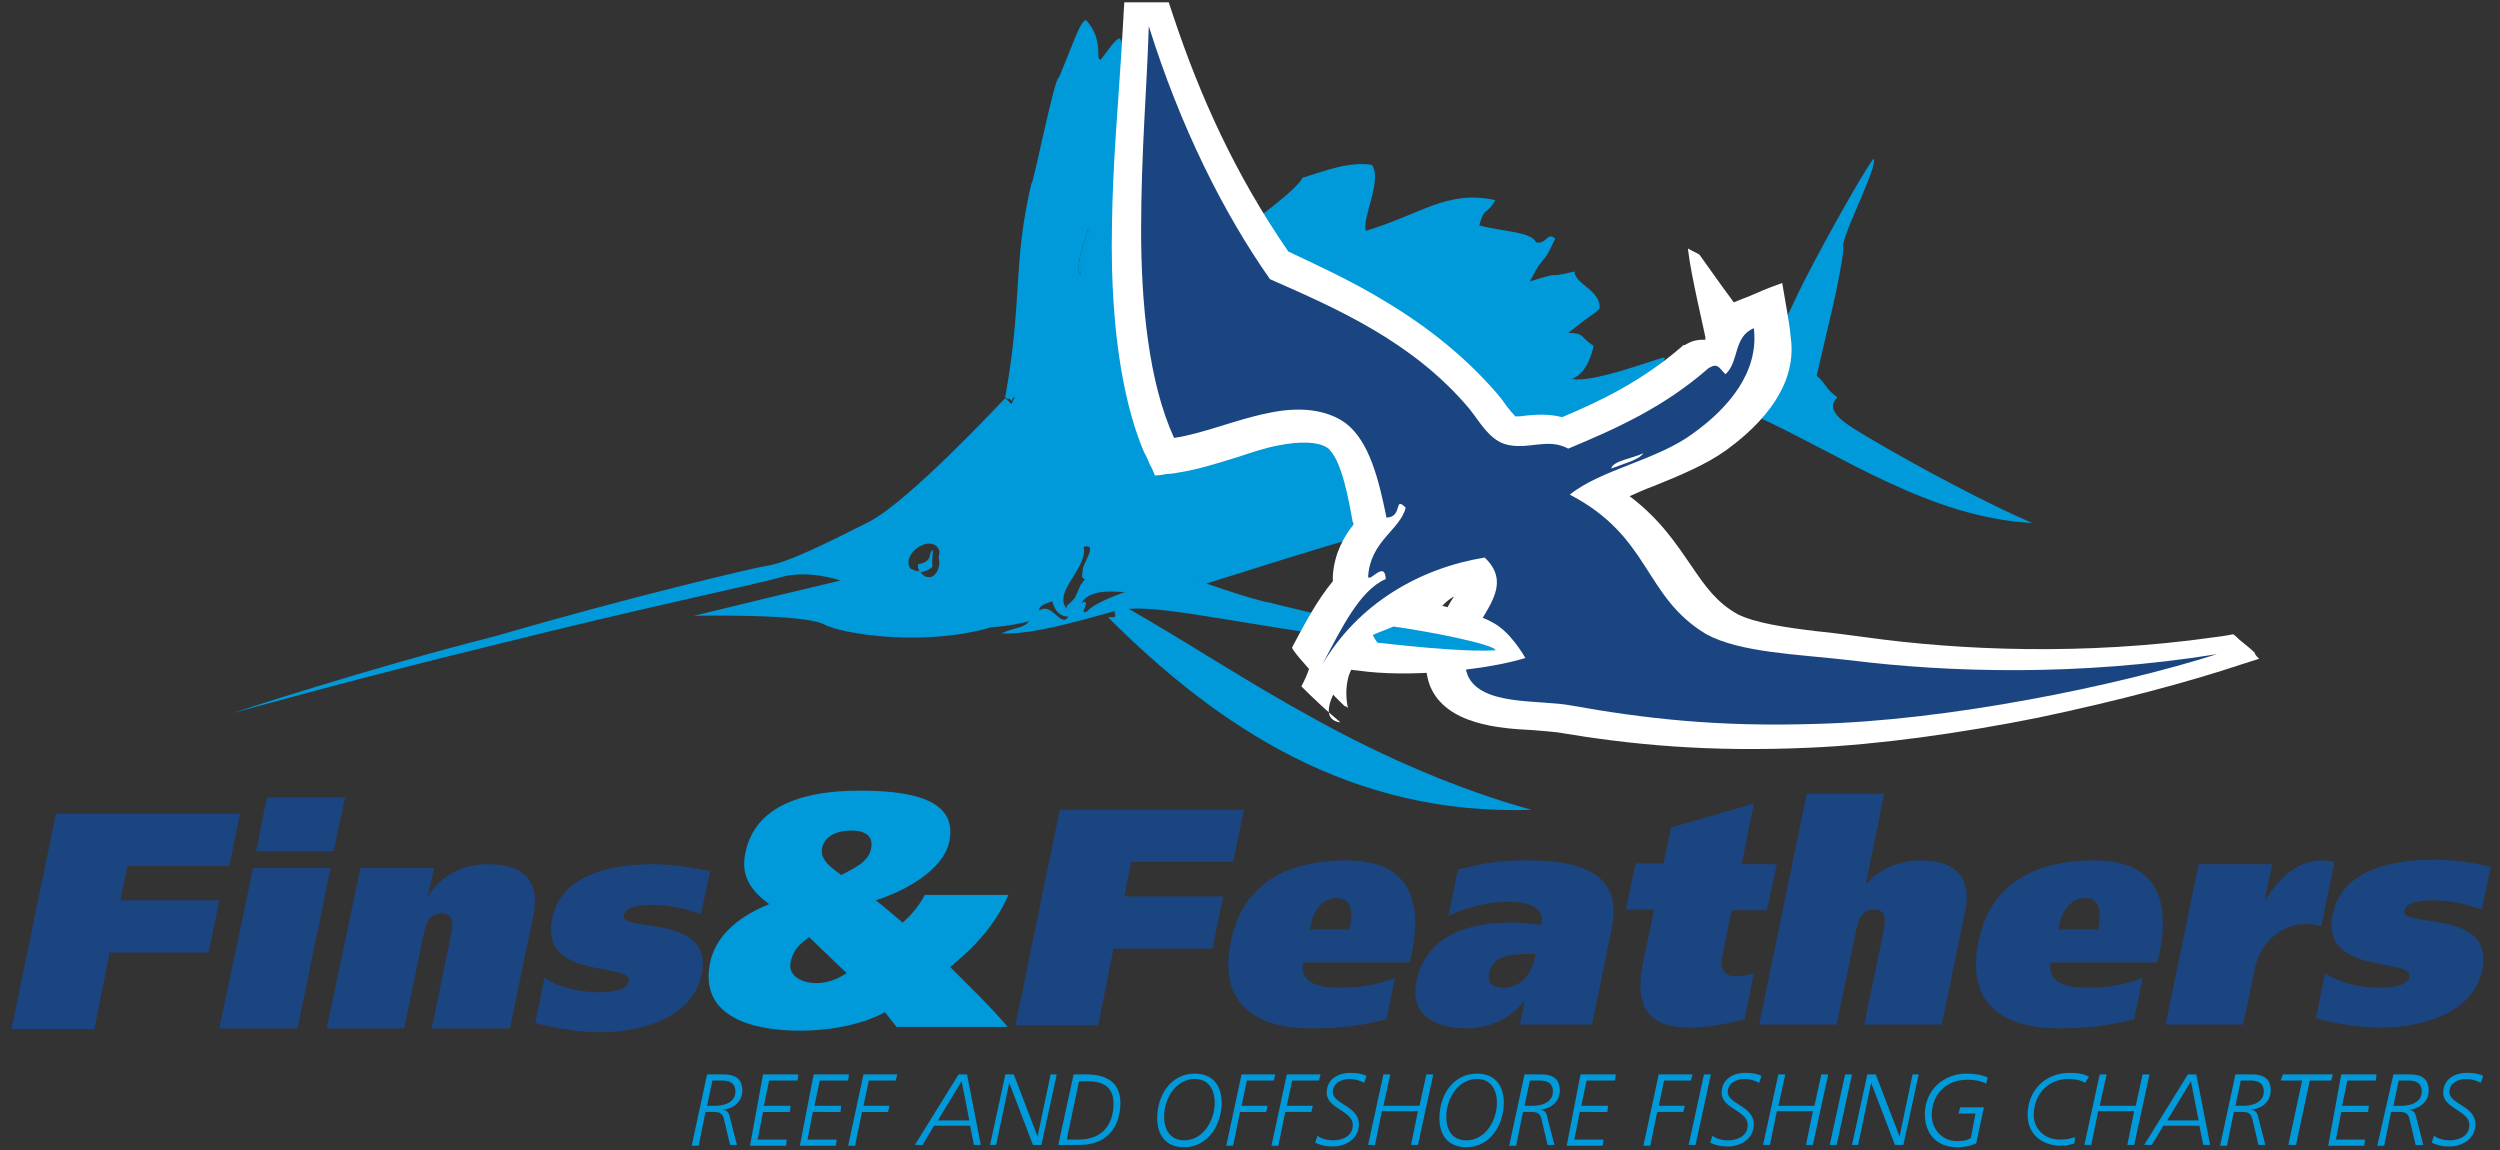 <?xml version="1.0" encoding="utf-8"?>
<!-- Generator: Adobe Illustrator 23.1.1, SVG Export Plug-In . SVG Version: 6.00 Build 0)  -->
<svg version="1.1" id="Layer_1" xmlns="http://www.w3.org/2000/svg" xmlns:xlink="http://www.w3.org/1999/xlink" x="0px" y="0px"
	 viewBox="0 0 326 150" enable-background="new 0 0 326 150" xml:space="preserve">
<rect x="0" y="0" width="326" height="150" fill="#333333" stroke="none"/>
<g>
	<g>
		<path fill="#0099D9" d="M98.6,75.3c4.4-1.5,5.7-1.2,9.6-2.1C105.9,71.6,101.2,73.2,98.6,75.3"/>
		<path fill="#0099D9" d="M109.6,72.6c2.3-0.6,6.3-0.9,8.3-3C116.1,69.4,110.7,72.1,109.6,72.6"/>
		<path fill="#0099D9" d="M131.2,51.7c-0.1-0.1-0.2-0.2-0.2-0.2c0,0,0,0,0,0C131,51.7,131.1,51.7,131.2,51.7"/>
		<path fill="#0099D9" d="M132.3,51.5c-0.3,0.1-0.8,0.3-1,0.2c0.1,0.1,0.4,0.3,0.6,0.6C132,52.1,132.1,51.8,132.3,51.5"/>
		<path fill="#0099D9" d="M147.8,35.7c0.9-1.9,2.4-3.5,2.9-5.6C149.1,31.1,147.7,35.9,147.8,35.7"/>
		<path fill="#0099D9" d="M141.9,29.8c-0.4,1.7-1.8,4.8-1,6.1C141,34.1,142.7,29.7,141.9,29.8"/>
		<path fill="#0099D9" d="M239.6,51.8c-1.6-1.1-1.4-1.7-2.7-2.8c1.1-5,3.1-12.5,3.5-16.7c-0.7-0.7,4.7-10.9,3.9-11.6
			c-1.6,2.1-7.8,13.3-9.9,17.7c-2,4.4-4.6,9.1-7.1,12.3c-3.7,0.3-7.1-1-10.3-2.6c-1.1-0.9,0.4-0.9,0-1.5c-1.6,0.4-9.5,3.4-12,2.8
			c2-0.7,2.7-3.7,2.8-4.3c-2-1.3-1-1.6-3.3-1.7c4.2-3.3,3.3-2.3,4.1-3.2c0.1-2.4-3.2-3.1-3.3-4.8c-4.4,1.1-0.7-0.3-5.8,1.3
			c2.2-4.3,1.4-1.4,3.3-5.6c-1.1-0.9-1.1,0.8-2.5,0.5c-0.6-1.4-4.4-1.4-7.4-2.2c0.7-2.6,0.8-1.1,2.1-3.3c-6.3-1.4-9.8,1.9-16.9,4
			c-0.5-1.8,2.2-6.6,0.8-8.6c-2.9-0.5-6.2,0.8-9.1,1.7c-0.2,1.1-6.6,6-9.2,7.5c1.3-1.6,1.7-3.7,3.7-4.7c-3.5,1.2-6.9,5.6-9.3,9.1
			c0-2.3,3-5.6,4.5-7.8c-3.2-0.5-4,3.6-6.2,5c0.5-2,1.3-3.7,2.8-5c-0.7-0.6-1.5-0.8-2.5-0.7c-1.9,0.4-1.1,2.7-2.9,3.2
			c-0.8-2,0.8-2.3,1.9-2.9c-4.1-3.8-5.8,2.8-6.2,4.2c-0.9-0.5,0.4-5.6,1.1-11.2c0.7-5.6,0.8-11.8-1.5-14.9c-0.8,0.1-2.7,3.5-2.6,2.7
			c-0.5-0.1,0.5-2.6-1.8-5.1c-0.8,0.4-1.2,1.9-3.5,7.5c-0.6-0.2-3.4,14.3-3.6,13.8c-2.5,10.7-1.1,14.9-3.4,27.8c0,0,0,0.1,0,0.1
			c0,0,0,0,0,0s0.1,0.1,0.2,0.2c0.3,0,0.7-0.2,1-0.2c-0.1,0.3-0.3,0.6-0.4,0.9c-0.3-0.3-0.5-0.5-0.6-0.6c-0.1,0-0.2-0.1-0.2-0.2
			c-0.6,0.6-12.4,13.3-17.7,16.1c-5.2,2.6-10.6,5.4-13.5,5.8c-1.4,0.2-18,4.1-35.1,9.1C47.8,87.2,30.3,93,30.3,93
			c0,0,17.6-4.9,35-9.1c17.5-4.4,34.6-8,36.4-8.6c3.6-1.1,7.9,0.4,7.9,0.4c-6.3,1.5-12.6,3-19.1,4.6c0,0,14.2-0.3,16.9,1.1
			c2.7,1.4,13.4,2.9,21.8,0.4c0,0,2.4-0.1,5-0.8c-0.8,1-2,0.8-3.6,1.6c4.2,0.2,11-1.9,14.7-2.9c0.4,1.1-0.2,0.7-0.8,0.8
			c14.3,14.3,31.7,25.9,55.2,25.1c-9.4-2.6-19.1-6.8-28-11.7c-9-4.9-17.1-10.3-24.5-14.5c3.7-0.3,10.7,1.1,17.8,2.2
			c7.1,1.2,14.5,2.1,18.3,1.9c0-0.9-17.7-4.8-17.6-4.9c-1-0.1-3.9-1-6.6-1.9c-2.2-0.7-5.7-2.1-1.8-0.6c14-4.4,27.6-8.8,40-10.9
			c4,3.6,8.5,6.2,13.2,8.5c1.1-4.6-7.2-8.3-4.6-12.1c6.3-2.2,12.2-4.1,17.3-2.6c-1.2-1.8,2-3.9,6.1-4.6c10.9,5,22.4,13.1,35.7,13.8
			c-5.4-2.3-14.7-7.2-21.1-11C240.9,55.4,237.7,53.7,239.6,51.8 M121.5,75.2c-0.6,0.2-1.2-0.1-1.5-0.7c-0.4,0-0.8-0.1-1.1-0.3
			c0,0-0.1,0-0.1,0.1c0-0.1,0-0.1,0-0.1c-0.2-0.2-0.3-0.4-0.3-0.6c-0.2-0.9,0.6-2,1.7-2.5c1.1-0.5,2.1-0.1,2.3,0.8
			c0,0.2,0,0.5-0.1,0.7c0,0,0,0.1,0,0.1C122.7,73.8,122.2,74.9,121.5,75.2z M141.9,29.8c0.7-0.1-1,4.3-1,6.1
			C140.1,34.6,141.5,31.5,141.9,29.8z M137.5,80c-0.6-0.5-1.2-0.9-2-0.4c0-0.7,1-0.9,1.7-1.2c0.2,0.6,0.4,1.1,0.7,1.4
			c0.4,0.4,0.8,0.6,1.4,0.6C138.8,81.3,138.2,80.6,137.5,80z M140.2,77.9c-0.3,0.4-0.7,0.8-1.1,1.1c0,0.1,0,0.3,0,0.4
			c-0.1-0.1-0.1-0.2-0.2-0.3c-1.1-1.9,1.9-4.3,2.4-6.7c0.1-0.4,0.1-0.8,0-1.1c1.7-0.4,0.4,1.4-0.1,2.8c0,0.4-0.1,0.7-0.1,1.1
			c0.1,0.2,0.2,0.3,0.4,0.3c-0.2,0.3-0.4,0.5-0.6,0.8C140.7,76.8,140.4,77.4,140.2,77.9z M141.8,79.7c-1.4,0.7,0.8-1.7-0.8-1.1
			c1.3-1.9,4.3-1.4,5.7-1.4C145.6,77.6,142.6,78.7,141.8,79.7z M147.8,35.7c-0.1,0.2,1.4-4.6,2.9-5.6
			C150.1,32.3,148.7,33.8,147.8,35.7z"/>
		<path fill="#0099D9" d="M121.3,72.2c-0.1,1.1-0.9,1.2-1.6,1.4c0,0.1,0,0.2,0,0.3c0,0.2,0.1,0.4,0.2,0.6c0.1,0,0.1,0.1,0.2,0.1
			c0.2,0,0.5-0.1,0.7-0.2c0.3-0.1,0.6-0.3,0.8-0.5C121.4,72.8,122,70.8,121.3,72.2"/>
		<path fill-rule="evenodd" clip-rule="evenodd" fill="#FFFFFF" d="M294.6,85.9c-0.7,0.2-1.5,0.5-2.2,0.7c-6.9,2.3-16.2,4.8-26.7,7
			c-10,2-20.6,3.5-29.7,3.9c-13.4,0.6-23.4-0.4-32.9-2c-0.8-0.1-2.1-0.2-3.3-0.3c-4.2-0.2-11.2-0.7-13.3-5.7c0,0,0,0,0,0
			c0,0,0,0,0,0c0,0,0,0,0,0c0,0,0,0,0,0c-1.6-4.1,0.6-7.7,2.3-10.4c0.3-0.5,0.5-0.9,0.8-1.3c-2,0.8-5.3,6.8-8.8,7
			c-6.5,0.2-5.2,7-5,7.6c0-0.1-0.2-0.3-0.4-0.3c-0.1,0.1-7.2-7.3-6.9-7.7c1.7-3.2,3.3-6.2,5.3-8.6c0,0,0-0.1,0-0.1
			c0-0.1,0-0.2,0-0.3c0-0.1,0-0.2,0-0.3c0.2-3,1.5-5.2,2.7-6.7c0-0.1,0-0.2-0.1-0.3c-0.5-2.7-1.4-8.2-3.3-9.7
			c-1.2-0.8-3.5-0.9-6.5-0.3c0,0,0,0,0,0c0,0,0,0,0,0c0,0,0,0,0,0c-1.6,0.3-3.4,0.9-5.2,1.5c-2.6,0.8-5.1,1.6-7.6,2
			c-0.5,0.1-1.1,0.2-1.6,0.2c-0.5,0.1-1.1,0.2-1.6,0.2c-0.2-0.5-0.4-1-0.7-1.5c-0.2-0.5-0.4-1-0.7-1.5c-2.2-5.1-4.5-14.5-4.2-29.6
			c0.1-8.1,0.8-15.6,1.2-22.2c0.1-1.6,0.2-3.4,0.3-5c0-0.6,0.1-1.2,0.1-1.9c0.4,0,0.9,0,1.3,0c1.1,0,2.1,0,3.2,0c0.4,0,0.9,0,1.3,0
			c0.2,0.6,0.4,1.2,0.6,1.8c3.5,10.5,8.1,20.7,15,30.7c4,1.9,8.4,3.9,12.8,6.6c5.8,3.5,10.5,7.4,14.4,11.9c0.5,0.6,0.9,1.1,1.3,1.7
			c0.3,0.4,0.8,1,1.1,1.3c0.3,0,0.9,0,1.3-0.1c1.2-0.1,2.9-0.3,4.8,0.2c5-2.1,10.4-4.7,15.6-9.2c0,0,0,0,0.1-0.1c0,0,0,0,0.1-0.1
			c0,0,0,0,0.1,0c0,0,0,0,0.1,0c0.5-0.3,0.9-0.5,1.4-0.6c0.4-0.1,0.9-0.1,1.3-0.1c0-0.1,0-0.1,0-0.2c0.5-1.6,1.1-3.5,3.3-4.5
			c1.1-0.5,2.3-0.9,3.4-1.4c1.1-0.5,2.2-0.9,3.3-1.3c0.2,1.2,0.4,2.4,0.6,3.5c0.2,1.2,0.4,2.3,0.5,3.5c1.1,7.3-5.4,12.6-8.4,14.8
			c-2.8,2-6.3,3.4-9.5,4.7c-1.1,0.4-2.2,0.9-3.1,1.3c4.1,3.1,6.2,6.4,8.2,9.3c1.7,2.5,3.2,4.6,5.9,6.1c2.2,1.1,6,1.7,10.2,2.2
			c2.1,0.2,4.2,0.5,6.5,0.8c0,0,0,0,0,0c0,0,0,0,0,0c12.2,1.7,28.5,2.4,45.4,0c0.8-0.1,1.6-0.2,2.5-0.4c0.3,0.2,0.6,0.5,0.8,0.7
			c0.7,0.6,1.4,1.1,2,1.7C294.1,85.5,294.4,85.7,294.6,85.9"/>
		<path fill-rule="evenodd" clip-rule="evenodd" fill="#FFFFFF" d="M290.9,85.9c-6.6,2.1-15.5,4.5-25.6,6.4
			c-9.7,1.9-20,3.2-28.8,3.5c0,0,0,0,0,0c-13.1,0.5-23-0.5-32.3-2.2c-1-0.2-2.3-0.3-3.7-0.3c-4.1-0.2-9.6-0.7-11.3-4.5c0,0,0,0,0,0
			c0,0,0,0,0,0c-1.4-3.3,0.5-6.3,2.1-8.9c1.4-2.3,2.2-3.7,1.5-5.1c-1.4,0.3-2.8,0.7-4.2,1.3c-2.9,1.1-7.7,5.1-11.2,9.3
			c-3.5,4.1-5.8,8.4-2.6,8.8c-1.8-1.5-3.5-3.1-5.1-4.7c1.8-3.4,1.1-4.1,1.2-4.4c1.8-3.5,3.5-6.7,5.6-8.9c-0.1-0.1-0.1-0.3-0.2-0.5
			c0-0.1,0-0.2-0.1-0.3c0-0.1,0-0.2,0-0.3c0.2-2.9,1.5-4.8,2.7-6.2c-0.1-0.4-0.1-0.8-0.2-1.1c-0.9-4.5-1.9-9.1-4.3-11
			c-1.8-1.3-4.6-1.6-8.4-0.8c0,0,0,0,0,0c0,0,0,0,0,0c-1.7,0.3-3.5,0.9-5.3,1.5c-2.5,0.8-4.9,1.5-7.1,1.9c-0.5,0.1-1.1,0.1-1.6,0.2
			c-0.2-0.5-0.4-1-0.7-1.5c-2.2-4.8-4.4-13.8-4.2-28.4c0-7.9,0.6-15.3,1-21.9c0.1-1.8,0.2-3.4,0.2-5c1.1,0,2.2,0,3.3,0
			c3.5,10.9,8.3,21.5,15.4,31.9c4.4,2,8.8,4,13.1,6.6c5.4,3.3,9.9,6.9,13.5,11.1c0.4,0.5,0.8,1,1.2,1.5c0.7,1,1.5,2,2.3,2.3
			c0.7,0.2,1.6,0.1,2.6,0c1.3-0.1,2.9-0.3,4.8,0.3c6.3-2.6,11.7-5.3,16.9-9.8c0,0,0,0,0.1-0.1c0,0,0,0,0.1,0c0.4-0.2,0.7-0.4,1-0.5
			c0.7-0.2,1.3-0.1,1.8,0.1c0.1-0.3,0.2-0.7,0.3-1c0.5-1.5,0.9-3.1,2.8-3.9c-2-2.6-3.9-5.3-5.9-8.1c-0.5-0.3-1-0.5-1.5-0.8
			c0.9,7.7,6,23.4,3,25.3c-2.6,1.9-6,3.2-9.1,4.5c-1.9,0.8-3.8,1.5-5.3,2.4c5,3.3,7.4,7,9.5,10.2c1.7,2.6,3.4,5,6.5,6.7
			c2.6,1.4,6.9,2,11.4,2.5c2,0.2,4.2,0.4,6.3,0.7c0,0,0,0,0,0c0,0,0,0,0,0c12.5,1.7,29.1,2.3,46.6-0.4
			C289.5,84.8,290.2,85.4,290.9,85.9"/>
		<path fill-rule="evenodd" clip-rule="evenodd" fill="#1B4581" d="M149.8,3.4c4.1,13.1,9.7,24.3,15.8,33c8.6,3.8,18.6,8.1,26,16.9
			c1.3,1.6,2.5,3.9,4.6,4.6c3,0.9,5.5-0.9,8.3,0.6c6.5-2.7,12.6-5.5,18.3-10.5c1.2-0.7,1.3-0.1,2.2,0.8c1.8-1.6,1-4.9,3.7-6
			c0.7,5.7-3.3,10.4-7.9,13.7c-4.7,3.5-12,4.7-16.1,8c10.6,5.5,9.6,13.3,17.8,18.2c4.4,2.4,11.8,2.6,18.8,3.4
			c12.8,1.6,29.8,2.1,47.8-0.8c-12.9,4.1-35.1,8.7-52.5,9.1c-12.6,0.4-22.2-0.7-31.7-2.4c-4.2-0.8-11.7,0.1-13.5-3.9
			c-2.3-5.8,7.5-10.4,2.2-15.4c-8.5,1.4-16.5,6-21.2,14c2.6-4.9,4.9-9.7,8.3-11.2c-0.1-2.5-2.1,0.5-2.3-0.3c0.3-4.7,4.2-6.1,4.9-9
			c-1.6-1.6-0.3,1.2-2.5,1.3c-1-4.9-2.2-9.9-5.3-12.3c-2.6-1.9-6.3-2.2-10.3-1.3c-4,0.8-8.5,2.7-12.1,3.2
			c-3.3-7.2-4.3-17.4-4.3-27.2C148.8,20,149.6,10.6,149.8,3.4 M210.1,61.1c1.5-0.6,3.6-1.1,4.2-2C212.8,59.8,210.3,60.1,210.1,61.1z
			"/>
		<path fill="#FFFFFF" d="M198.9,85.8c-4.4,1.4-13.8,2.5-20.5,1.8c-0.8-0.1-1.7-0.2-2.5-0.3c-0.4-0.6-0.7-1.2-1-1.8
			c-0.2-0.3-0.4-0.7-0.6-1c0.4-0.5,0.9-1.1,1.3-1.6c0.9-1,1.8-1.9,2.7-2.8c0.7-0.6,1.4-1.1,2.1-1.7c0.4-0.2,0.8-0.4,1.1-0.5
			c0.3-0.1,0.7-0.2,1-0.3c2.6,0.4,3.2,0.8,6.3,1.6c1.6,0.4,2.9,0.8,3.9,1.1c0.7,0.3,1.3,0.5,1.8,0.8C197,82.3,198.9,85.8,198.9,85.8
			"/>
		<path fill="#0099D9" d="M179.6,83.8c6.2,0.7,12.1,1.2,15.4,1c0.1-0.7-8.2-2.4-13.3-3.1c-0.9,0.4-1.8,0.7-2.7,1.1
			C179.2,83.2,179.4,83.5,179.6,83.8"/>
		<g>
			<path fill="#1B4581" d="M7.3,106.1h24l-1.4,6.8H16.6l-0.9,4.5h12.9l-1.4,6.8H14.3l-2,10H1.5L7.3,106.1z"/>
		</g>
		<g>
			<path fill="#1B4581" d="M33,113.2h10.1l-4.3,20.9H28.6L33,113.2z M43.5,111H33.4l1.4-7H45L43.5,111z"/>
		</g>
		<g>
			<path fill="#1B4581" d="M47,113.2h9.6l-0.8,3.6h0.1c1.8-2.9,4.8-4.1,7.7-4.1c5.4,0,6.8,2.8,5.9,6.9l-3,14.5H56.3l2.5-12.1
				c0.2-1.2,0.6-2.9-1.2-2.9c-1.8,0-2.1,1.6-2.4,2.9l-2.5,12.1H42.6L47,113.2z"/>
		</g>
		<g>
			<path fill="#1B4581" d="M71,127.5c1.7,1.2,4.5,1.9,7.1,1.9c1.7,0,3.7-0.3,3.9-1.4c0.6-2.6-11.7-0.1-10-8.2
				c1.2-6,8.2-7.1,13.2-7.1c2.5,0,5,0.4,7.4,0.9l-1.2,5.6c-2-0.7-4-1.2-6.3-1.2c-1.7,0-3.5,0.2-3.8,1.4c-0.4,2.2,11.8-0.3,10.2,7.6
				c-1.2,6-8.4,7.6-13.2,7.6c-2.9,0-5.8-0.5-8.5-1.2L71,127.5z"/>
		</g>
		<g>
			<path fill="#1B4581" d="M138.2,105.6h24l-1.4,6.8h-13.3l-0.9,4.5h12.9l-1.4,6.8h-12.9l-2,10h-10.8L138.2,105.6z"/>
		</g>
		<g>
			<path fill="#1B4581" d="M169.9,125.6c-0.4,2.6,2,3.2,4.9,3.2c2.8,0,5.3-0.5,7.1-1.3l-1.1,5.4c-2.9,0.8-6.2,1.2-9.7,1.2
				c-8.5,0-12.1-4.1-10.6-11.3c1.4-7,6.6-10.6,15.1-10.6c8.1,0,9.9,5.1,8.5,12.1l-0.3,1.2H169.9z M176,121.2
				c0.3-1.6,0.6-4.1-1.7-4.1c-2.3,0-3.3,2.5-3.5,4.1H176z"/>
		</g>
		<g>
			<path fill="#1B4581" d="M190.1,113.4c3.2-0.8,5-1.2,9-1.2c5.8,0,12.6,1,11.1,8.7l-2.6,12.7h-9.4l0.6-3h-0.1
				c-1.9,2.4-4.7,3.5-7.6,3.5c-3.9,0-7.3-1.8-6.4-6.1c1.3-6.4,7.4-7.7,12.4-7.7c1.4,0,2.9,0.2,3.9,0.3c0.5-2.7-2.2-3-4.7-3
				c-2.4,0-5.2,0.8-7.4,1.8L190.1,113.4z M200.2,124.4h-1c-2.1,0-4.5,0.2-5,2.4c-0.3,1.4,0.4,2,2,2c2.1,0,3.5-1.9,3.9-3.7
				L200.2,124.4z"/>
		</g>
		<g>
			<path fill="#1B4581" d="M216.9,112.7l1-4.8l10.8-3.1l-1.6,7.9h4.6l-1.3,6h-4.6l-1.2,5.9c-0.4,1.8,0.3,2.7,1.6,2.7
				c0.9,0,1.6-0.1,2.5-0.4l-1.2,6c-2.3,0.6-4.7,1.1-7.2,1.1c-5.2,0-7.2-2.6-6.1-8.2l1.5-7.2H212l1.3-6H216.9z"/>
		</g>
		<g>
			<path fill="#1B4581" d="M235.6,103.5h10.1l-2.4,11.8h0.1c1.3-1.7,4-3.1,6.9-3.1c5.4,0,6.8,2.8,5.9,6.9l-3,14.5h-10.1l2.5-12.1
				c0.2-1.2,0.6-2.9-1.2-2.9c-1.8,0-2.1,1.6-2.4,2.9l-2.5,12.1h-10.1L235.6,103.5z"/>
		</g>
		<g>
			<path fill="#1B4581" d="M267.4,125.6c-0.4,2.6,2,3.2,4.9,3.2c2.8,0,5.3-0.5,7.1-1.3l-1.1,5.4c-2.9,0.8-6.2,1.2-9.7,1.2
				c-8.5,0-12.1-4.1-10.6-11.3c1.4-7,6.6-10.6,15.1-10.6c8.1,0,9.9,5.1,8.5,12.1l-0.3,1.2H267.4z M273.6,121.2
				c0.3-1.6,0.6-4.1-1.7-4.1c-2.3,0-3.3,2.5-3.5,4.1H273.6z"/>
		</g>
		<g>
			<path fill="#1B4581" d="M296.3,112.7l-1,4.7h0.1c1.8-3,4.3-5.2,7.4-5.2c0.6,0,1.2,0.1,1.6,0.2l-1.7,8.4c-0.5-0.2-1.3-0.3-2.3-0.3
				c-2.8,0-5.7,2.5-6.3,5.5l-1.6,7.6h-10.1l4.3-20.9H296.3z"/>
		</g>
		<g>
			<path fill="#1B4581" d="M303.2,126.9c1.7,1.2,4.5,1.9,7.1,1.9c1.7,0,3.7-0.3,3.9-1.4c0.6-2.6-11.7-0.1-10-8.2
				c1.2-6,8.2-7.1,13.2-7.1c2.5,0,5,0.4,7.4,0.9l-1.2,5.6c-2-0.7-4-1.2-6.3-1.2c-1.7,0-3.5,0.2-3.8,1.4c-0.4,2.2,11.8-0.3,10.2,7.6
				c-1.2,6-8.4,7.6-13.2,7.6c-2.9,0-5.8-0.5-8.5-1.2L303.2,126.9z"/>
		</g>
		<g>
			<path fill="#0099D9" d="M131.5,116.7c-1.7,3.9-4.5,6.9-7.6,9.4c2.6,2.6,5.2,5.1,7.5,7.8h-14.5l-1.5-1.9
				c-3.4,1.8-7.6,2.4-11.1,2.4c-6,0-13.2-1.7-11.7-8.9c0.8-3.8,4.2-6.2,7.7-7.6c-2.2-1.6-3.8-3.6-3.1-6.7c1.3-6.5,8.3-8.1,14.8-8.1
				c5.7,0,13,0.7,11.8,6.6c-0.8,3.9-6.1,6.6-9.6,7.7c1.3,1,2.4,2,3.5,2.9c1.2-1,2.2-2.3,2.9-3.6H131.5z M105.5,122.2
				c-1.3,1-2,1.6-2.4,3.2c-0.4,1.9,1.5,2.8,3.4,2.8c1.3,0,2.7-0.5,3.9-1.3L105.5,122.2z M113.6,110.6c0.3-1.6-0.8-2.3-2.6-2.3
				c-1.8,0-3.5,0.7-3.8,2.3c-0.3,1.6,1.3,2.6,2.5,3.5C111.4,113.2,113.3,112.4,113.6,110.6z"/>
		</g>
		<g>
			<path fill="#0099D9" d="M92.2,140.1h2.1c1.5,0,2.5,0.5,2.5,2.1c0,1.5-1.2,2.4-2.6,2.5v0c0.8,0.1,0.9,0.6,1,1.1l0.9,3.5h-0.9
				l-0.8-3.4c-0.2-0.7-0.5-0.9-1.3-0.9h-1.1l-0.9,4.4h-0.9L92.2,140.1z M92.2,144.2h1c1.2,0,2.7-0.4,2.7-1.9c0-1-0.7-1.4-1.7-1.4
				h-1.3L92.2,144.2z"/>
		</g>
		<g>
			<path fill="#0099D9" d="M99.5,140.1h4.6l-0.1,0.8h-3.7l-0.7,3.3h3.5l-0.1,0.8h-3.5l-0.7,3.6h3.8l-0.1,0.8h-4.7L99.5,140.1z"/>
		</g>
		<g>
			<path fill="#0099D9" d="M106.1,140.1h4.6l-0.1,0.8h-3.7l-0.7,3.3h3.5l-0.1,0.8H106l-0.7,3.6h3.8l-0.1,0.8h-4.7L106.1,140.1z"/>
		</g>
		<g>
			<path fill="#0099D9" d="M112.6,140.1h4.4l-0.2,0.8h-3.5l-0.7,3.3h3.4l-0.2,0.8h-3.4l-0.9,4.4h-0.9L112.6,140.1z"/>
		</g>
		<g>
			<path fill="#0099D9" d="M125,140.1h1.1l1.8,9.2H127l-0.5-2.5h-4.7l-1.5,2.5h-1L125,140.1z M125.4,141l-3.1,5.1h4.1L125.4,141z"/>
		</g>
		<g>
			<path fill="#0099D9" d="M131.1,140.1h1.1l3.1,8.1h0l1.7-8.1h0.8l-2,9.2h-1.1l-3.1-8.1h0l-1.7,8.1h-0.8L131.1,140.1z"/>
		</g>
		<g>
			<path fill="#0099D9" d="M140,140.1h1.6c2.5,0,4.5,0.9,4.5,3.7c0,3.3-1.9,5.5-5.3,5.5H138L140,140.1z M139.1,148.6h1.6
				c2.8,0,4.5-1.7,4.5-4.7c0-2.1-1.3-2.9-3.3-2.9h-1.2L139.1,148.6z"/>
		</g>
		<g>
			<path fill="#0099D9" d="M155.8,140c2.3,0,3.5,1.5,3.5,3.8c0,2.9-1.8,5.8-4.9,5.8c-2.3,0-3.5-1.5-3.5-3.8
				C150.9,142.8,152.7,140,155.8,140z M154.4,148.7c2.5,0,4-2.6,4-4.9c0-1.7-0.8-3.1-2.6-3.1c-2.5,0-4,2.6-4,4.9
				C151.8,147.4,152.7,148.7,154.4,148.7z"/>
		</g>
		<g>
			<path fill="#0099D9" d="M161.9,140.1h4.4l-0.2,0.8h-3.5l-0.7,3.3h3.4l-0.2,0.8h-3.4l-0.9,4.4h-0.9L161.9,140.1z"/>
		</g>
		<g>
			<path fill="#0099D9" d="M167.8,140.1h4.4l-0.2,0.8h-3.5l-0.7,3.3h3.4L171,145h-3.4l-0.9,4.4h-0.9L167.8,140.1z"/>
		</g>
		<g>
			<path fill="#0099D9" d="M177.9,141.2c-0.6-0.3-1.2-0.5-1.9-0.5c-1,0-2.2,0.5-2.2,1.7c0,1.6,3.4,1.8,3.4,4.2
				c0,1.9-1.7,2.9-3.4,2.9c-1.2,0-1.9-0.3-2.3-0.5l0.3-0.9c0.5,0.4,1.3,0.6,2,0.6c1.2,0,2.6-0.5,2.6-2c0-1.9-3.4-2.1-3.4-4.2
				c0-1.8,1.5-2.6,3.1-2.6c0.8,0,1.5,0.1,2.1,0.4L177.9,141.2z"/>
		</g>
		<g>
			<path fill="#0099D9" d="M180.4,140.1h0.9l-0.9,4.1h4.7l0.9-4.1h0.9l-2,9.2H184l0.9-4.4h-4.7l-0.9,4.4h-0.9L180.4,140.1z"/>
		</g>
		<g>
			<path fill="#0099D9" d="M192.6,140c2.3,0,3.5,1.5,3.5,3.8c0,2.9-1.8,5.8-4.9,5.8c-2.3,0-3.5-1.5-3.5-3.8
				C187.7,142.8,189.5,140,192.6,140z M191.2,148.7c2.5,0,4-2.6,4-4.9c0-1.7-0.8-3.1-2.6-3.1c-2.5,0-4,2.6-4,4.9
				C188.6,147.4,189.4,148.7,191.2,148.7z"/>
		</g>
		<g>
			<path fill="#0099D9" d="M198.8,140.1h2.1c1.5,0,2.5,0.5,2.5,2.1c0,1.5-1.2,2.4-2.6,2.5v0c0.8,0.1,0.9,0.6,1,1.1l0.9,3.5h-0.9
				l-0.8-3.4c-0.2-0.7-0.5-0.9-1.3-0.9h-1.1l-0.9,4.4h-0.9L198.8,140.1z M198.8,144.2h1c1.2,0,2.7-0.4,2.7-1.9c0-1-0.7-1.4-1.7-1.4
				h-1.3L198.8,144.2z"/>
		</g>
		<g>
			<path fill="#0099D9" d="M206.1,140.1h4.6l-0.1,0.8h-3.7l-0.7,3.3h3.5l-0.1,0.8H206l-0.7,3.6h3.8l-0.1,0.8h-4.7L206.1,140.1z"/>
		</g>
		<g>
			<path fill="#0099D9" d="M216.3,140.1h4.4l-0.2,0.8H217l-0.7,3.3h3.4l-0.2,0.8h-3.4l-0.9,4.4h-0.9L216.3,140.1z"/>
		</g>
		<g>
			<path fill="#0099D9" d="M222.2,140.1h0.9l-2,9.2h-0.9L222.2,140.1z"/>
		</g>
		<g>
			<path fill="#0099D9" d="M229.4,141.2c-0.6-0.3-1.2-0.5-1.9-0.5c-1,0-2.2,0.5-2.2,1.7c0,1.6,3.4,1.8,3.4,4.2
				c0,1.9-1.7,2.9-3.4,2.9c-1.2,0-1.9-0.3-2.3-0.5l0.3-0.9c0.5,0.4,1.3,0.6,2,0.6c1.2,0,2.6-0.5,2.6-2c0-1.9-3.4-2.1-3.4-4.2
				c0-1.8,1.5-2.6,3.1-2.6c0.8,0,1.5,0.1,2.1,0.4L229.4,141.2z"/>
		</g>
		<g>
			<path fill="#0099D9" d="M231.9,140.1h0.9l-0.9,4.1h4.7l0.9-4.1h0.9l-2,9.2h-0.9l0.9-4.4h-4.7l-0.9,4.4h-0.9L231.9,140.1z"/>
		</g>
		<g>
			<path fill="#0099D9" d="M240.6,140.1h0.9l-2,9.2h-0.9L240.6,140.1z"/>
		</g>
		<g>
			<path fill="#0099D9" d="M243.5,140.1h1.1l3.1,8.1h0l1.7-8.1h0.8l-2,9.2h-1.1l-3.1-8.1h0l-1.7,8.1h-0.8L243.5,140.1z"/>
		</g>
		<g>
			<path fill="#0099D9" d="M259,141.3c-0.8-0.4-1.6-0.5-2.5-0.5c-2.7,0-4.6,1.9-4.6,4.6c0,1.9,1.4,3.4,3.3,3.4c1,0,1.5-0.2,1.8-0.4
				l0.6-3.2h-2.2l0.2-0.8h3.1l-1,4.7c-0.3,0.1-1,0.5-2.5,0.5c-2.6,0-4.2-1.7-4.2-4.3c0-3.1,2.4-5.3,5.4-5.3c0.9,0,1.9,0.1,2.8,0.5
				L259,141.3z"/>
		</g>
		<g>
			<path fill="#0099D9" d="M271.9,141.2c-0.7-0.4-1.4-0.5-2.2-0.5c-2.7,0-4.5,2.1-4.5,4.7c0,1.8,1.4,3.2,3.4,3.2
				c1.2,0,1.4-0.2,2-0.3l-0.1,0.8c-0.4,0.1-0.8,0.3-1.8,0.3c-2.4,0-4.3-1.5-4.3-4c0-3.2,2.3-5.5,5.5-5.5c1,0,1.7,0.1,2.5,0.5
				L271.9,141.2z"/>
		</g>
		<g>
			<path fill="#0099D9" d="M273.8,140.1h0.9l-0.9,4.1h4.7l0.9-4.1h0.9l-2,9.2h-0.9l0.9-4.4h-4.7l-0.9,4.4h-0.9L273.8,140.1z"/>
		</g>
		<g>
			<path fill="#0099D9" d="M285.3,140.1h1.1l1.8,9.2h-0.9l-0.5-2.5h-4.7l-1.5,2.5h-1L285.3,140.1z M285.7,141l-3.1,5.1h4.1
				L285.7,141z"/>
		</g>
		<g>
			<path fill="#0099D9" d="M291.5,140.1h2.1c1.5,0,2.5,0.5,2.5,2.1c0,1.5-1.2,2.4-2.6,2.5v0c0.8,0.1,0.9,0.6,1,1.1l0.9,3.5h-0.9
				l-0.8-3.4c-0.2-0.7-0.5-0.9-1.3-0.9h-1.1l-0.9,4.4h-0.9L291.5,140.1z M291.5,144.2h1c1.2,0,2.7-0.4,2.7-1.9c0-1-0.7-1.4-1.7-1.4
				h-1.3L291.5,144.2z"/>
		</g>
		<g>
			<path fill="#0099D9" d="M297.7,140.1h6.5l-0.2,0.8h-2.8l-1.8,8.4h-1l1.8-8.4h-2.8L297.7,140.1z"/>
		</g>
		<g>
			<path fill="#0099D9" d="M305.3,140.1h4.6l-0.1,0.8h-3.7l-0.7,3.3h3.5l-0.1,0.8h-3.5l-0.7,3.6h3.8l-0.1,0.8h-4.7L305.3,140.1z"/>
		</g>
		<g>
			<path fill="#0099D9" d="M312.1,140.1h2.1c1.5,0,2.5,0.5,2.5,2.1c0,1.5-1.2,2.4-2.6,2.5v0c0.8,0.1,0.9,0.6,1,1.1l0.9,3.5H315
				l-0.8-3.4c-0.2-0.7-0.5-0.9-1.3-0.9h-1.1l-0.9,4.4H310L312.1,140.1z M312.1,144.2h1c1.2,0,2.7-0.4,2.7-1.9c0-1-0.7-1.4-1.7-1.4
				h-1.3L312.1,144.2z"/>
		</g>
		<g>
			<path fill="#0099D9" d="M323.5,141.2c-0.6-0.3-1.2-0.5-1.9-0.5c-1,0-2.2,0.5-2.2,1.7c0,1.6,3.4,1.8,3.4,4.2
				c0,1.9-1.7,2.9-3.4,2.9c-1.2,0-1.9-0.3-2.3-0.5l0.3-0.9c0.5,0.4,1.3,0.6,2,0.6c1.2,0,2.6-0.5,2.6-2c0-1.9-3.4-2.1-3.4-4.2
				c0-1.8,1.5-2.6,3.1-2.6c0.8,0,1.5,0.1,2.1,0.4L323.5,141.2z"/>
		</g>
	</g>
</g>
</svg>
